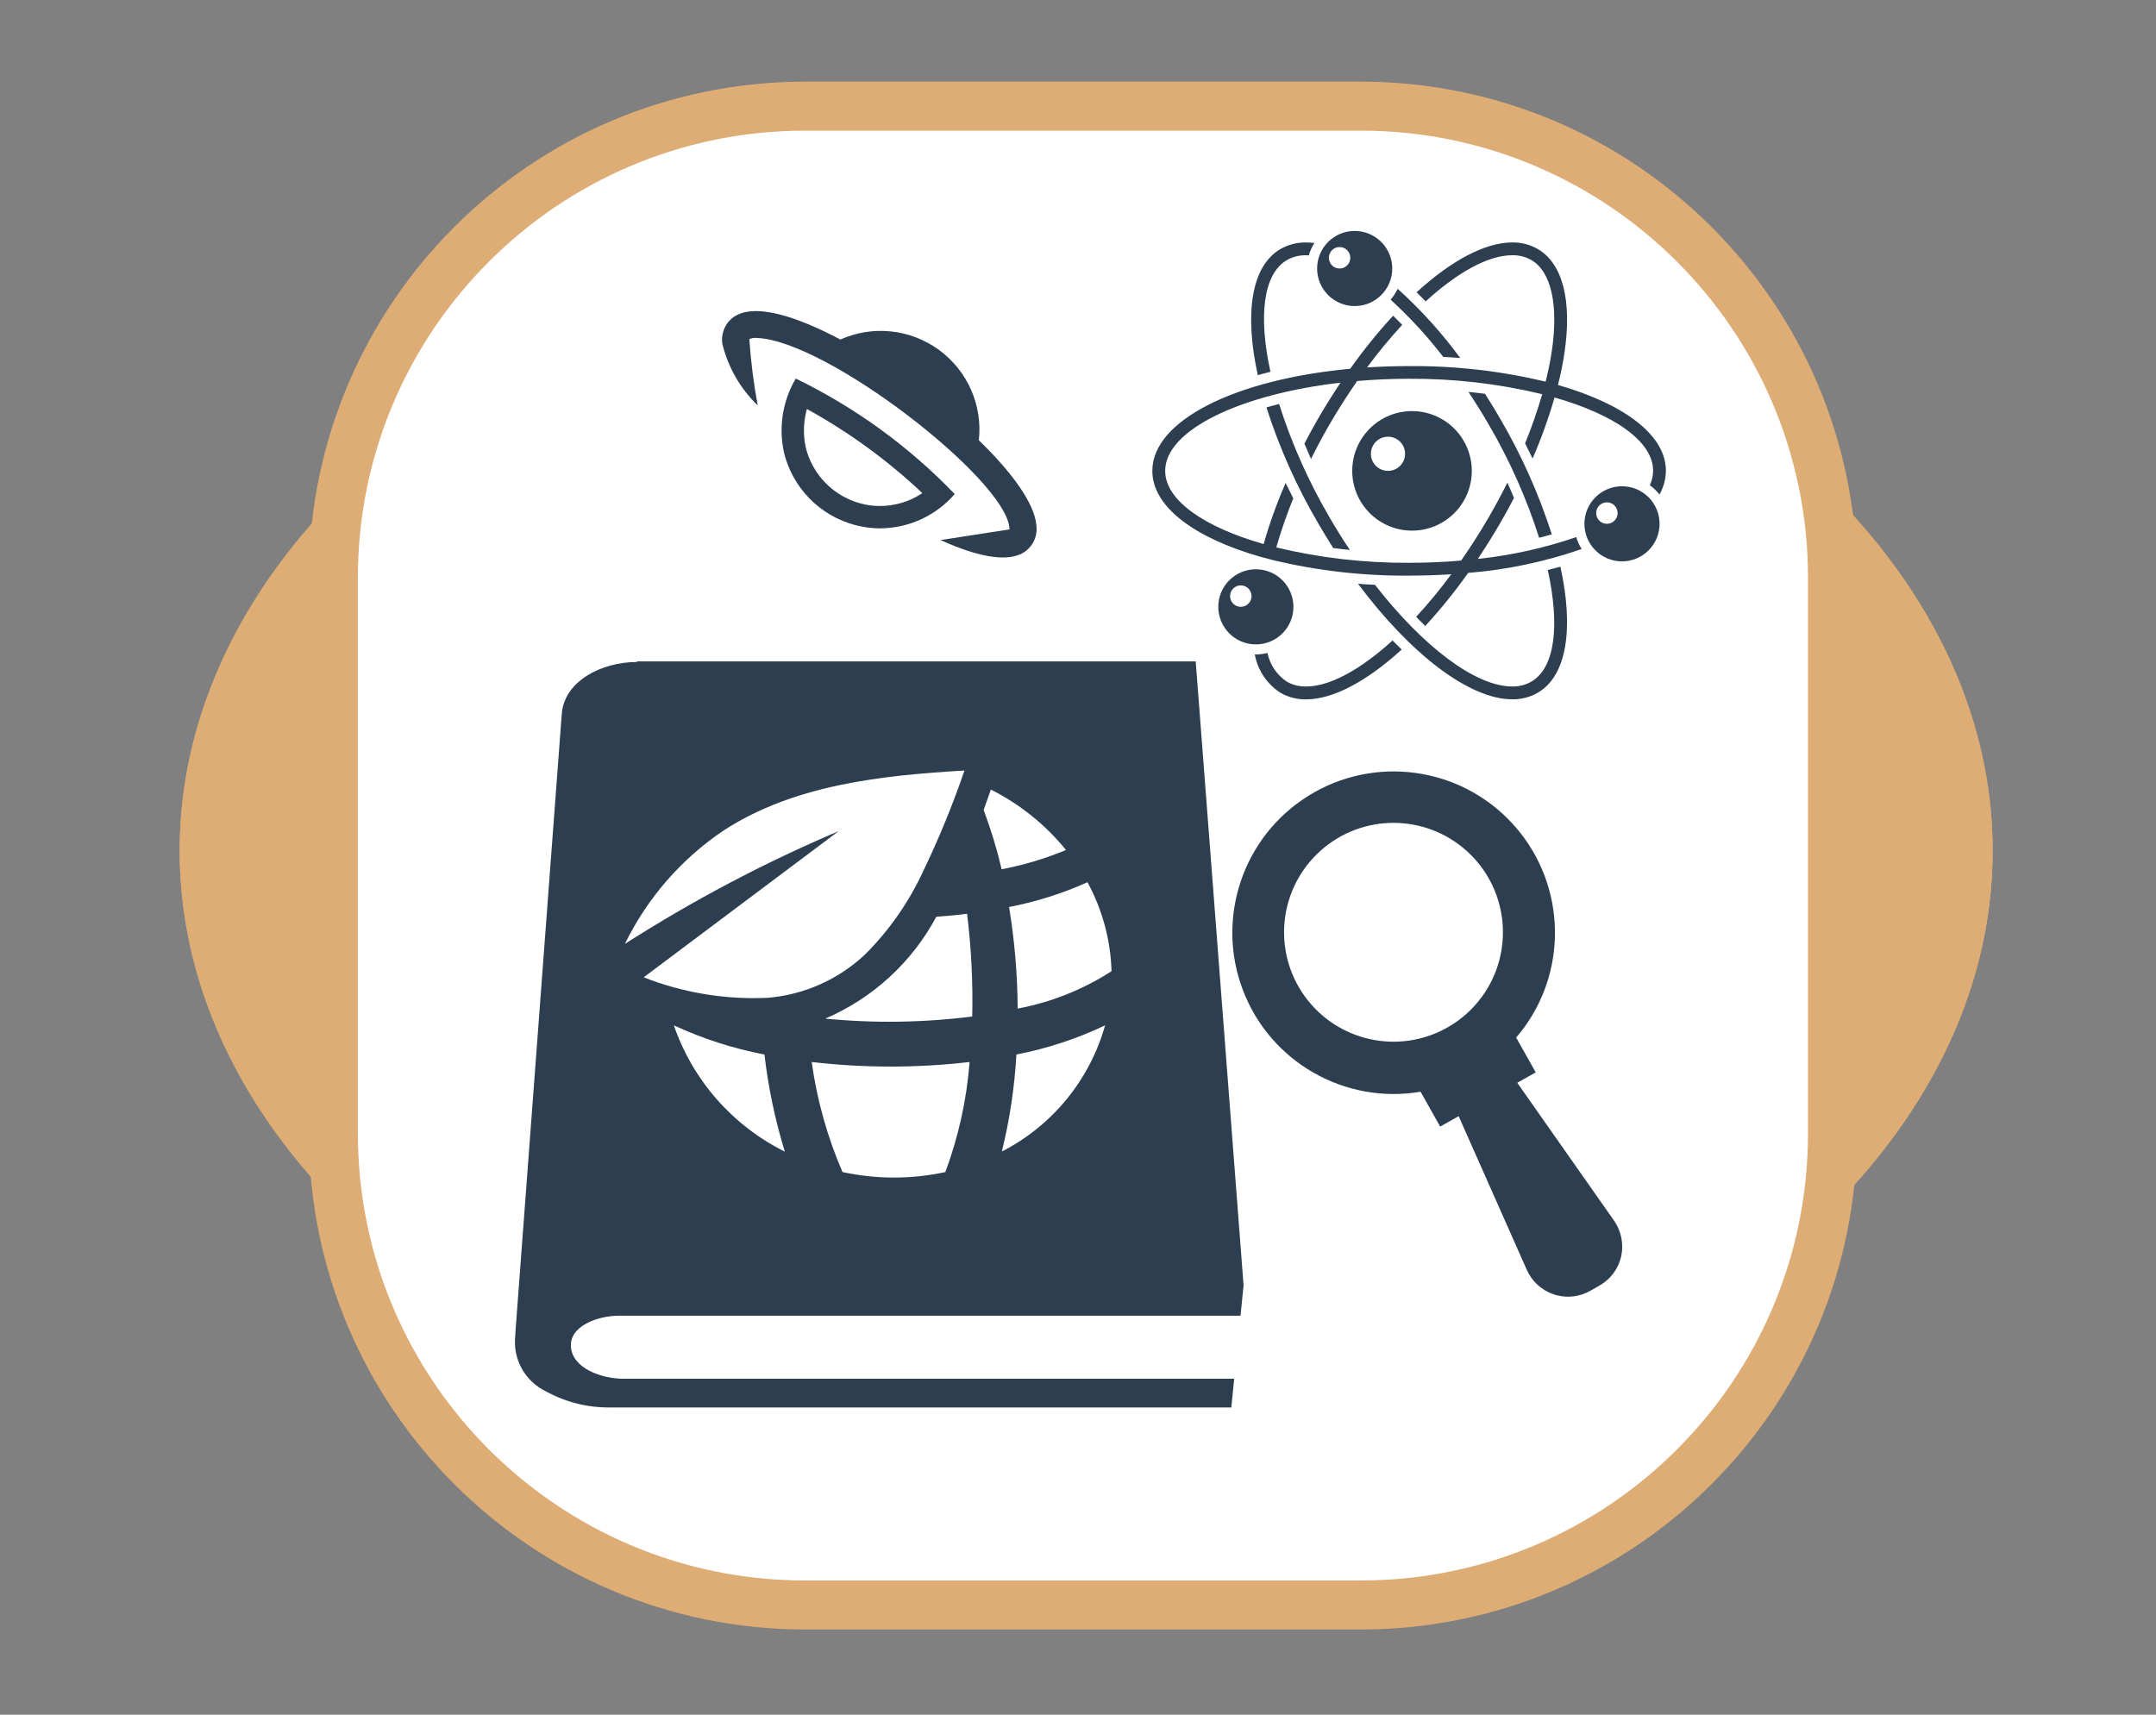 <svg xmlns="http://www.w3.org/2000/svg" xmlns:xlink="http://www.w3.org/1999/xlink" width="132px" height="105px" viewBox="0 0 132 105"><rect x="0" y="0" width="132" height="105" fill="#808080" stroke="none"/><title>LessonScience-icon</title><g id="LessonScience-icon" stroke="none" stroke-width="1" fill="none" fill-rule="evenodd"><g id="Grupo-453" transform="translate(11, 6)"><g id="Grupo_360" transform="translate(0, 0.5)"><g id="Elipse_46" transform="translate(0, 7.095)"><ellipse id="Oval" fill="#DDAD75" fill-rule="nonzero" cx="55.5" cy="38.5" rx="55.5" ry="38.5"></ellipse><ellipse id="Oval" stroke="#DDAD75" stroke-width="2" cx="55.5" cy="38.5" rx="54.5" ry="37.5"></ellipse></g><g id="matematica-42" transform="translate(9.414, 0)" fill="#FFFFFF" fill-rule="nonzero" stroke="#DDAD75" stroke-width="3"><path d="M28.796,-3.99680289e-15 L62.98,-3.99680289e-15 C78.865,0.05 91.73,12.915 91.78,28.8 L91.78,62.982 C91.73,78.867 78.865,91.732 62.98,91.782 L28.796,91.782 C12.911,91.732 0.046,78.867 -0.004,62.982 L-0.004,28.796 C0.048,12.912 12.912,0.05 28.796,-3.99680289e-15 Z" id="Trazado_221"></path></g></g><g id="icono_cienias-04" transform="translate(20.528, 8.142)" fill="#2C3E50" fill-rule="nonzero"><g id="Layer_6" transform="translate(43.884, 33.049)"><path d="M23.401,27.547 L17.482,19.115 L18.613,18.477 L17.413,16.344 C17.588,16.144 17.752,15.933 17.913,15.717 C20.681,11.894 20.358,6.647 17.141,3.193 C13.924,-0.261 8.712,-0.955 4.703,1.535 C0.694,4.026 -0.993,9.005 0.677,13.42 C2.348,17.834 6.908,20.45 11.562,19.662 L12.762,21.795 L13.893,21.157 L18.068,30.574 C18.385,31.285 18.986,31.829 19.724,32.074 C19.779,32.093 19.836,32.11 19.891,32.123 C20.585,32.305 21.323,32.209 21.947,31.855 L22.508,31.537 C22.852,31.342 23.151,31.076 23.384,30.757 C23.605,30.454 23.761,30.109 23.844,29.744 C24.009,28.982 23.848,28.186 23.401,27.547 L23.401,27.547 Z M13.195,15.734 C10.213,17.415 6.444,16.578 4.453,13.793 C2.463,11.008 2.893,7.17 5.449,4.894 C8.006,2.617 11.867,2.634 14.404,4.933 C16.94,7.231 17.336,11.072 15.322,13.84 C14.757,14.617 14.032,15.263 13.195,15.734 Z" id="Trazado_467"></path></g><g id="Layer_5" transform="translate(12.679, 0)"><path d="M1.671,6.628 C1.814,6.56 1.974,6.535 2.131,6.554 C6.421,6.707 17.331,15.183 17.59,18.167 C17.597,18.203 17.597,18.241 17.59,18.277 L13.374,18.929 C13.674,19.066 13.974,19.192 14.256,19.304 C16.304,20.104 17.749,20.21 18.57,19.622 C19.069,19.254 19.328,18.644 19.246,18.029 C19.126,16.629 17.666,14.703 15.723,12.817 C15.958,10.664 15.022,8.551 13.271,7.277 C11.52,6.003 9.221,5.763 7.245,6.649 C4.579,5.234 1.863,4.319 0.609,5.349 C0.502,5.437 0.407,5.538 0.324,5.649 C0.07,6.008 -0.041,6.448 0.012,6.884 C0.358,8.332 1.112,9.65 2.183,10.684 C1.933,9.343 1.762,7.989 1.671,6.628 L1.671,6.628 Z" id="Trazado_468"></path><path d="M5.193,10.903 C7.758,12.314 10.134,14.045 12.264,16.055 C11.494,16.569 10.59,16.844 9.664,16.843 C9.389,16.843 9.115,16.818 8.845,16.769 C7.119,16.449 5.713,15.197 5.196,13.52 C5.113,13.237 5.058,12.946 5.032,12.652 C4.984,12.064 5.039,11.472 5.194,10.903 L5.193,10.903 Z M4.514,9.039 C3.851,10.164 3.556,11.468 3.669,12.769 C3.7,13.156 3.773,13.539 3.885,13.911 C4.55,16.081 6.367,17.7 8.599,18.111 C8.95,18.177 9.307,18.21 9.664,18.211 C11.423,18.208 13.094,17.442 14.244,16.111 C11.443,13.199 8.149,10.805 4.515,9.04 L4.514,9.039 Z" id="Trazado_469"></path><g id="Grupo_345" transform="translate(26.341, 0)"><path d="M15.896,11.032 C13.875,11.035 12.24,12.675 12.242,14.696 C12.244,16.717 13.883,18.353 15.904,18.352 C17.925,18.351 19.562,16.713 19.562,14.692 C19.561,13.721 19.175,12.789 18.487,12.103 C17.8,11.416 16.867,11.031 15.896,11.032 Z M14.429,14.692 C13.852,14.691 13.384,14.222 13.385,13.645 C13.386,13.067 13.854,12.6 14.432,12.6 C15.009,12.6 15.477,13.069 15.477,13.646 C15.476,13.924 15.365,14.191 15.168,14.388 C14.97,14.584 14.702,14.693 14.424,14.692 L14.429,14.692 Z" id="Trazado_470"></path><path d="M28.753,15.634 C27.483,15.637 26.456,16.668 26.458,17.937 C26.46,19.207 27.49,20.235 28.76,20.234 C30.029,20.233 31.058,19.204 31.058,17.934 C31.058,17.323 30.815,16.737 30.383,16.306 C29.95,15.874 29.364,15.633 28.753,15.634 Z M27.83,17.934 C27.468,17.932 27.175,17.637 27.176,17.275 C27.177,16.913 27.472,16.619 27.834,16.62 C28.196,16.621 28.49,16.915 28.49,17.277 C28.488,17.64 28.194,17.933 27.831,17.934 L27.83,17.934 Z" id="Trazado_471"></path><path d="M12.387,-5.44258884e-06 C11.117,0.003 10.09,1.034 10.092,2.303 C10.094,3.573 11.124,4.601 12.394,4.6 C13.663,4.599 14.692,3.57 14.692,2.3 C14.692,1.689 14.449,1.103 14.017,0.672 C13.584,0.24 12.998,-0.001 12.387,-5.44258884e-06 Z M11.464,2.3 C11.102,2.298 10.809,2.003 10.81,1.641 C10.811,1.279 11.106,0.985 11.468,0.986 C11.83,0.987 12.124,1.281 12.124,1.643 C12.124,1.818 12.055,1.986 11.931,2.11 C11.807,2.233 11.639,2.303 11.464,2.302 L11.464,2.3 Z" id="Trazado_472"></path><path d="M6.337,20.718 C5.067,20.721 4.04,21.752 4.042,23.021 C4.044,24.291 5.074,25.319 6.344,25.318 C7.613,25.317 8.642,24.288 8.642,23.018 C8.642,22.407 8.399,21.821 7.967,21.39 C7.534,20.958 6.948,20.717 6.337,20.718 Z M5.417,23.018 C5.055,23.016 4.762,22.721 4.763,22.359 C4.764,21.997 5.059,21.703 5.421,21.704 C5.783,21.705 6.077,21.999 6.077,22.361 C6.075,22.724 5.78,23.018 5.417,23.018 Z" id="Trazado_473"></path><g id="Grupo_344" transform="translate(0, 0.704)"><path d="M20.371,9.27 C20.037,9.226 19.7,9.185 19.355,9.152 C19.788,9.801 20.207,10.474 20.612,11.172 C21.886,13.357 22.917,15.675 23.685,18.085 C23.951,18.019 24.208,17.948 24.46,17.877 C23.668,15.401 22.604,13.02 21.29,10.777 C20.991,10.26 20.684,9.758 20.371,9.27 Z" id="Trazado_474"></path><path d="M24.838,8.73 C25.002,8.07 25.138,7.424 25.229,6.805 C25.716,3.561 25.129,1.286 23.586,0.394 C23.114,0.127 22.579,-0.009 22.037,-3.55255105e-15 C20.362,-3.55255105e-15 18.292,1.125 16.181,3.052 C16.367,3.233 16.553,3.416 16.739,3.608 C18.683,1.834 20.563,0.783 22.039,0.783 C22.444,0.775 22.843,0.874 23.197,1.07 C24.426,1.779 24.883,3.824 24.456,6.685 C24.368,7.276 24.24,7.892 24.084,8.525 C21.348,7.87 18.542,7.55 15.729,7.572 C14.848,7.572 13.988,7.602 13.15,7.654 C13.82,6.746 14.538,5.875 15.302,5.045 C15.116,4.854 14.93,4.668 14.744,4.487 C13.8,5.512 12.923,6.598 12.119,7.736 C5.097,8.385 0.003,10.898 0.003,13.989 C0.003,16.189 2.587,18.095 6.609,19.245 L6.609,19.245 L6.724,19.275 L7.214,19.406 L7.384,19.453 L7.384,19.453 C10.118,20.106 12.92,20.425 15.731,20.403 C16.612,20.403 17.472,20.373 18.307,20.318 C17.637,21.226 16.919,22.097 16.155,22.927 C16.341,23.121 16.527,23.305 16.713,23.485 C17.656,22.459 18.533,21.374 19.338,20.236 C21.708,20.046 24.043,19.554 26.289,18.774 C26.145,18.547 26.034,18.301 25.958,18.043 C24.005,18.714 21.983,19.163 19.93,19.38 C20.398,18.68 20.858,17.951 21.296,17.193 C21.595,16.678 21.878,16.162 22.145,15.644 C22.016,15.335 21.882,15.023 21.74,14.71 C21.392,15.408 21.017,16.105 20.615,16.801 C20.073,17.74 19.501,18.632 18.909,19.481 C17.88,19.569 16.818,19.618 15.731,19.618 C12.99,19.633 10.257,19.317 7.592,18.676 C7.885,17.656 8.232,16.653 8.632,15.67 C8.47,15.355 8.314,15.043 8.164,14.731 C7.632,15.946 7.182,17.195 6.817,18.47 C3.184,17.432 0.789,15.793 0.789,13.986 C0.789,11.486 5.399,9.294 11.528,8.586 C11.06,9.286 10.6,10.012 10.162,10.773 C9.863,11.29 9.58,11.806 9.313,12.32 C9.442,12.632 9.579,12.944 9.718,13.259 C10.063,12.559 10.438,11.859 10.84,11.165 C11.382,10.226 11.957,9.331 12.545,8.485 C13.574,8.397 14.637,8.348 15.723,8.348 C18.468,8.332 21.204,8.649 23.873,9.292 C23.578,10.314 23.228,11.319 22.825,12.303 C22.984,12.612 23.137,12.922 23.285,13.231 C23.813,12.015 24.262,10.767 24.629,9.494 C28.264,10.532 30.663,12.174 30.663,13.981 C30.66,14.287 30.591,14.59 30.463,14.868 C30.684,15.03 30.882,15.22 31.052,15.435 C31.304,14.992 31.44,14.491 31.446,13.981 C31.449,11.788 28.862,9.88 24.838,8.73 Z" id="Trazado_475"></path><path d="M7.764,9.894 C7.498,9.96 7.241,10.028 6.989,10.102 C7.781,12.578 8.845,14.959 10.159,17.202 C10.459,17.719 10.767,18.223 11.079,18.713 C11.413,18.757 11.75,18.798 12.095,18.831 C11.662,18.182 11.243,17.509 10.838,16.811 C9.562,14.625 8.531,12.306 7.764,9.894 Z" id="Trazado_476"></path><path d="M24.214,20.06 C24.956,23.43 24.674,26.053 23.193,26.904 C22.839,27.101 22.44,27.2 22.035,27.191 C19.779,27.191 16.565,24.733 13.635,20.966 C13.285,20.95 12.935,20.928 12.595,20.9 C15.803,25.2 19.409,27.977 22.037,27.977 C22.579,27.986 23.114,27.85 23.586,27.583 C25.398,26.54 25.814,23.614 24.986,19.855 C24.737,19.926 24.476,19.995 24.214,20.06 Z" id="Trazado_477"></path><path d="M7.235,7.92 C6.493,4.55 6.775,1.927 8.253,1.073 C8.607,0.876 9.006,0.777 9.411,0.786 C9.468,0.786 9.526,0.786 9.583,0.791 C9.66,0.524 9.775,0.269 9.925,0.035 C9.754,0.013 9.582,0.002 9.41,0.002 C8.868,-0.007 8.333,0.129 7.861,0.396 C6.049,1.439 5.633,4.365 6.461,8.127 C6.712,8.054 6.97,7.986 7.235,7.92 Z" id="Trazado_478"></path><path d="M17.814,7.011 C18.164,7.027 18.514,7.049 18.854,7.077 C17.724,5.538 16.441,4.118 15.024,2.839 C14.91,3.079 14.764,3.303 14.591,3.504 C15.765,4.577 16.844,5.75 17.814,7.011 L17.814,7.011 Z" id="Trazado_479"></path><path d="M9.411,27.192 C9.006,27.2 8.607,27.101 8.253,26.905 C7.632,26.5 7.2,25.863 7.053,25.137 C6.82,25.197 6.58,25.228 6.339,25.23 L6.276,25.23 C6.456,26.202 7.031,27.055 7.864,27.587 C8.337,27.853 8.871,27.988 9.413,27.981 C11.086,27.981 13.158,26.856 15.269,24.929 C15.083,24.748 14.897,24.565 14.711,24.373 C12.765,26.144 10.884,27.192 9.411,27.192 Z" id="Trazado_480"></path></g></g></g><g id="Layer_4" transform="translate(0, 26.36)"><path d="M41.679,1.42108547e-14 L7.466,1.42108547e-14 L7.466,0.036 C5.314,0.036 3.02,1.197 2.866,3.214 C-0.003,41.605 -0.034,41.737 0.027,41.244 C-0.164,42.686 0.599,44.085 1.913,44.707 C3.112,45.365 4.461,45.701 5.828,45.684 L43.858,45.684 L44.036,43.926 L6.646,43.926 C5.318,43.926 3.539,43.305 3.427,41.988 C3.317,40.712 5.045,40.066 6.367,40.066 L44.422,40.066 L44.603,38.266 L44.614,38.266 L41.679,1.42108547e-14 Z M6.731,17.3 C8.107,14.476 10.209,12.067 12.822,10.322 C17.153,7.532 22.499,6.979 27.522,6.681 C26.798,8.793 25.95,10.861 24.982,12.873 C24.116,14.739 22.931,16.439 21.482,17.899 C19.848,19.46 17.728,20.413 15.476,20.599 C12.885,20.721 10.297,20.294 7.882,19.345 C8.553,18.844 9.222,18.342 9.891,17.837 L16.13,13.159 L19.817,10.394 C15.27,12.326 10.893,14.636 6.731,17.299 L6.731,17.3 Z M9.731,22.288 C11.5,23.106 13.361,23.705 15.275,24.073 C15.51,26.089 15.927,28.079 16.523,30.019 C13.33,28.434 10.889,25.656 9.728,22.286 L9.731,22.288 Z M26.353,31.27 C24.277,31.718 22.129,31.718 20.053,31.27 C19.124,29.118 18.49,26.851 18.167,24.53 C21.379,24.904 24.624,24.904 27.836,24.53 C27.657,26.834 27.157,29.102 26.351,31.268 L26.353,31.27 Z M27.998,21.743 C25.012,22.123 21.993,22.167 18.998,21.874 C21.907,20.626 24.305,18.426 25.798,15.635 C26.428,15.591 27.057,15.535 27.681,15.454 C27.938,17.54 28.043,19.641 27.996,21.742 L27.998,21.743 Z M28.698,9.093 C28.846,8.68 28.992,8.264 29.136,7.847 C30.914,8.741 32.482,10.002 33.736,11.547 C32.468,12.077 31.148,12.472 29.797,12.727 C29.508,11.492 29.139,10.278 28.692,9.091 L28.698,9.093 Z M29.809,30.016 C30.289,28.066 30.588,26.075 30.701,24.07 C32.58,23.708 34.405,23.108 36.132,22.285 C35.191,25.631 32.897,28.432 29.803,30.015 L29.809,30.016 Z M30.778,21.259 C30.766,19.175 30.59,17.095 30.252,15.039 C31.905,14.721 33.516,14.212 35.052,13.522 C35.963,15.197 36.468,17.064 36.525,18.97 C34.774,20.099 32.82,20.877 30.772,21.26 L30.778,21.259 Z" id="Trazado_481"></path></g></g></g></g></svg>